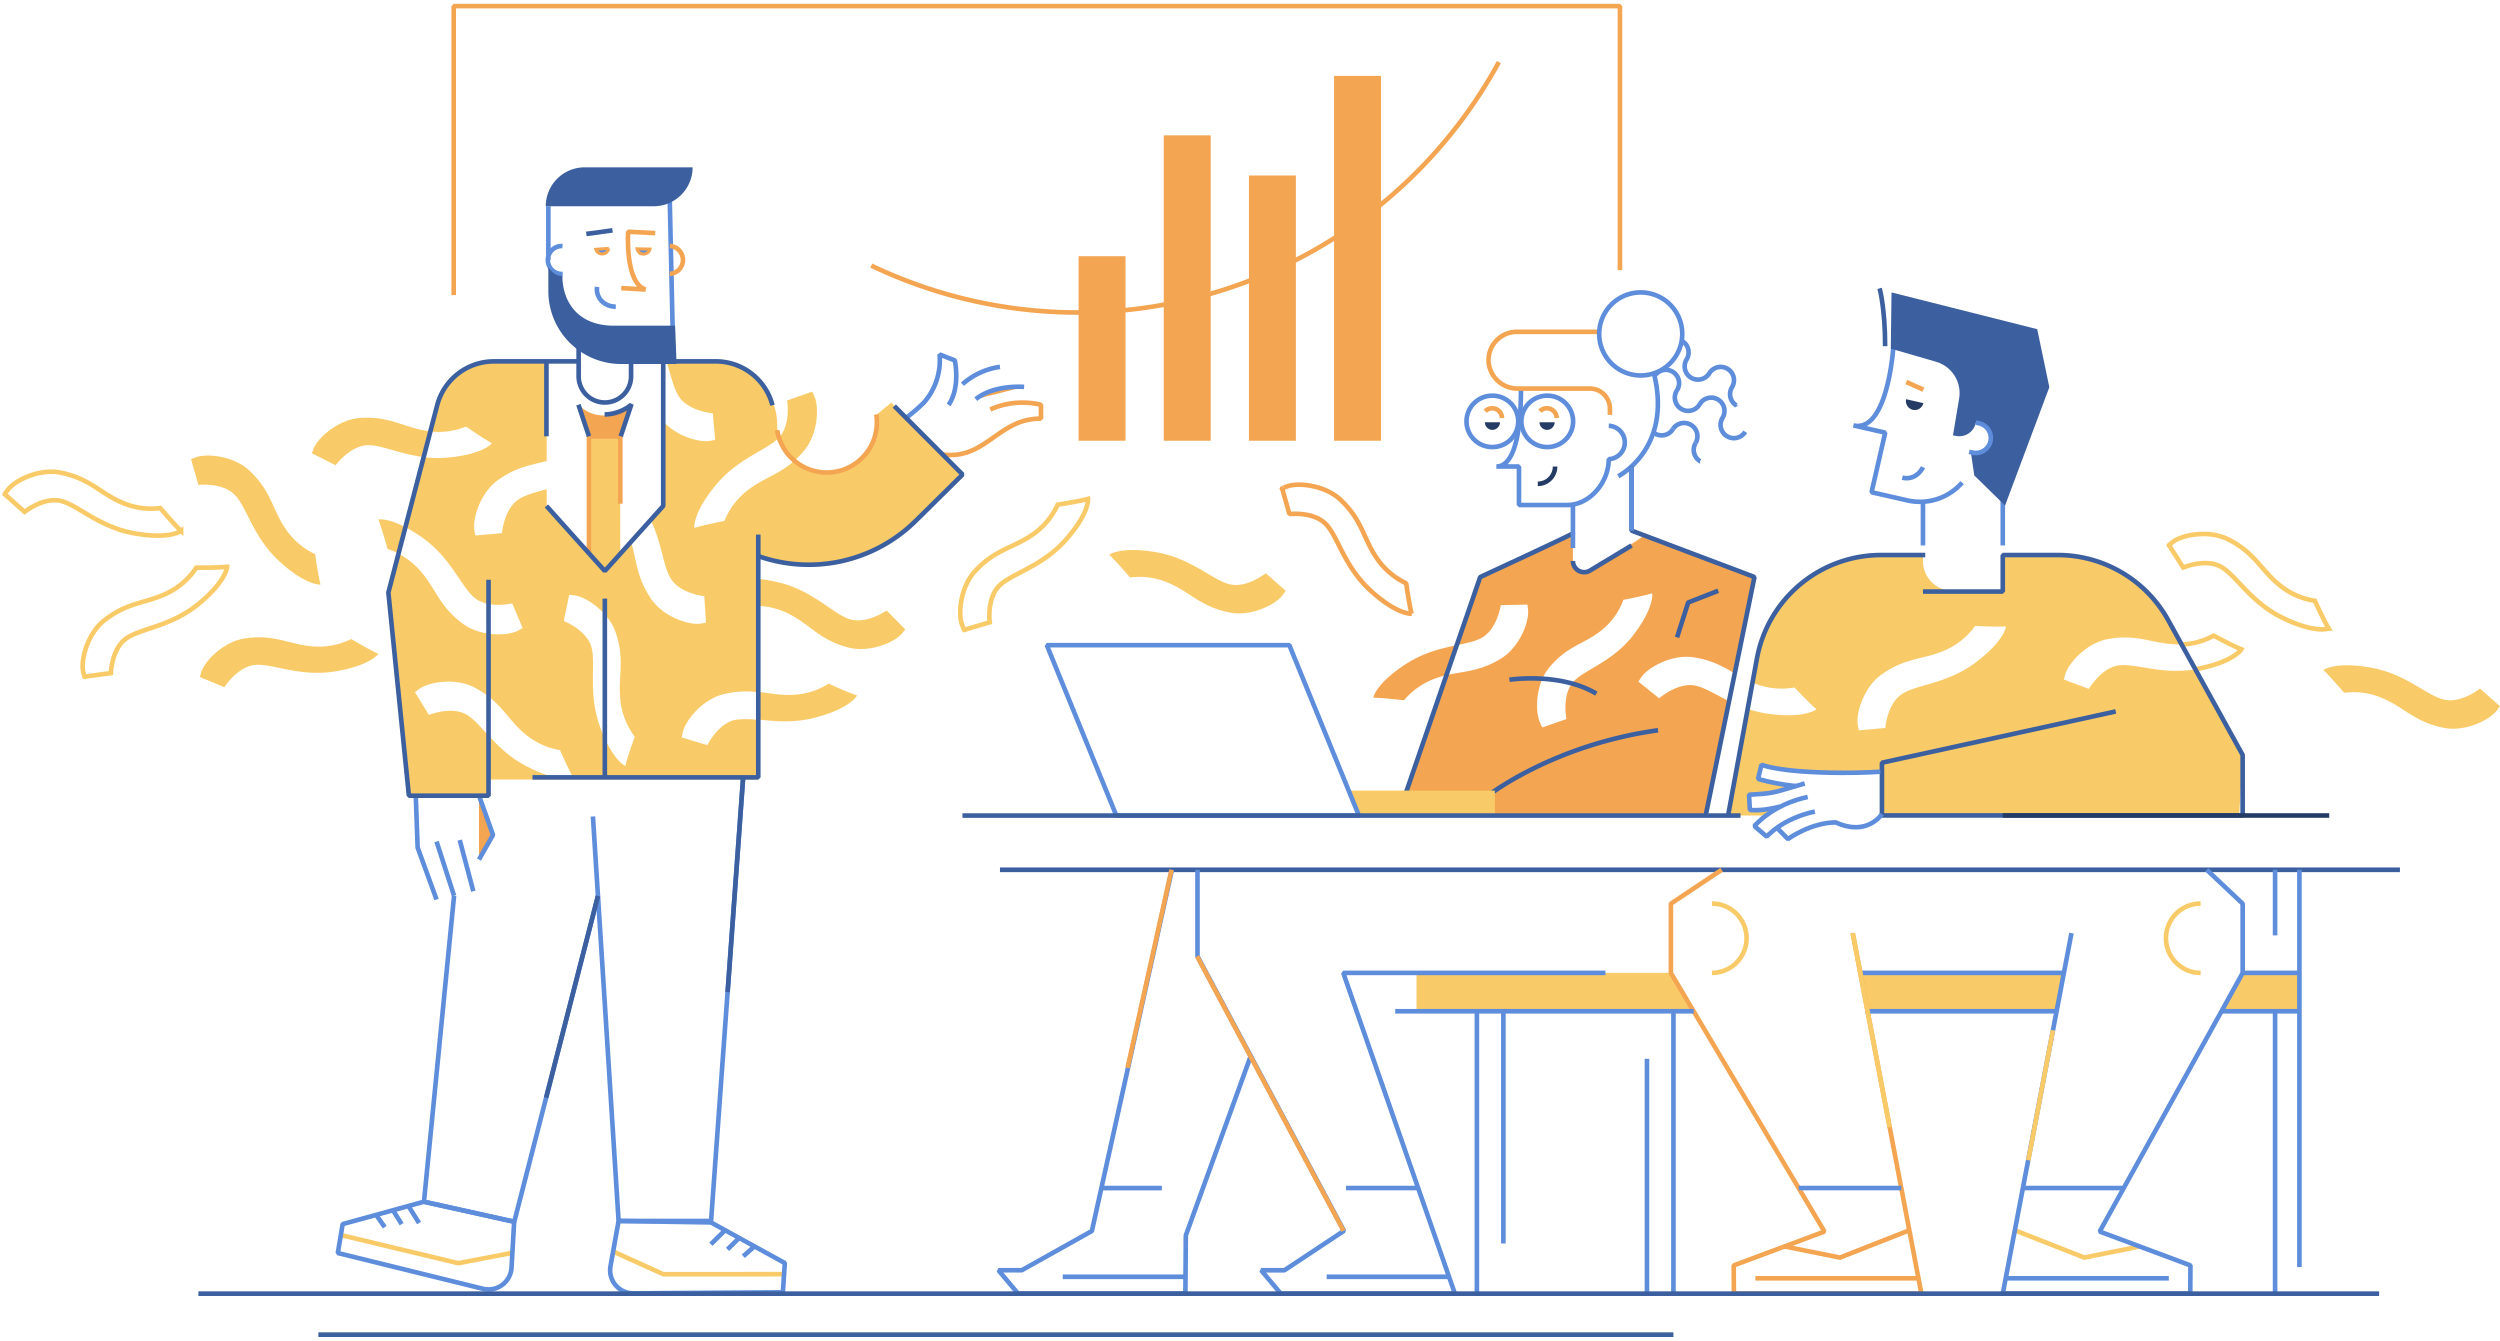<svg width="537" height="288" viewBox="0 0 537 288" fill="none" xmlns="http://www.w3.org/2000/svg"><path d="M383.297 267.73l11.921 2.4 14.904-5.864" stroke="#F3A552" stroke-width=".992" stroke-miterlimit="10"/><path d="M459.614 267.73l-11.921 2.4-14.904-5.864m38.771-120.497l.754-.146c7.597-1.547 9.131-4.152 9.131-4.152-1.66-.622-5.951-2.936-5.951-2.936a15.358 15.358 0 01-6.916 1.904" stroke="#F9CB68" stroke-width=".992" stroke-miterlimit="10"/><path d="M303.213 131.827c-.482-1.712-1.163-6.532-1.163-6.532a15.686 15.686 0 01-6.401-5.521c-2.816-4.139-3.021-8.001-7.67-12.391-3.392-3.2-9.131-3.769-11.472-2.91-1.54.563-1.09.496-1.09.496l1.553 5.449s5.151-.589 7.809 2.135c2.658 2.724 3.928 9.145 9.674 14.362 5.745 5.216 8.76 4.912 8.76 4.912z" stroke="#F3A552" stroke-width=".992" stroke-linejoin="bevel"/><path d="M500.202 135.001c-.945-1.507-2.975-5.951-2.975-5.951a15.655 15.655 0 01-7.703-3.471c-3.875-3.174-5.164-6.817-10.87-9.706-4.159-2.103-9.825-1.018-11.822.469-1.323.979-.913.787-.913.787l3.042 4.774s4.767-2.023 8.093-.165c3.326 1.857 6.361 7.656 13.349 11.028 6.989 3.372 9.799 2.235 9.799 2.235z" stroke="#F9CB68" stroke-width=".992" stroke-miterlimit="10"/><path d="M238.246 119.159c1.322 1.177 4.49 4.886 4.49 4.886a15.577 15.577 0 018.37 1.217c4.629 1.983 6.85 5.124 13.132 6.327 4.582.873 9.726-1.725 11.24-3.702.999-1.323.661-1.012.661-1.012l-4.245-3.756s-4.026 3.253-7.736 2.387c-3.709-.866-8.225-5.594-15.868-6.903-7.644-1.309-10.044.556-10.044.556zm260.793 24.768c1.322 1.184 4.496 4.886 4.496 4.886a15.678 15.678 0 018.371 1.217c4.595 1.984 6.85 5.124 13.132 6.328 4.582.872 9.726-1.726 11.24-3.703.998-1.322.661-1.012.661-1.012l-4.238-3.749s-4.034 3.247-7.736 2.387c-3.703-.859-8.226-5.6-15.869-6.909-7.644-1.309-10.057.555-10.057.555z" fill="#F9CB68"/><path d="M233.705 107.165c-1.699.495-6.519 1.243-6.519 1.243a15.637 15.637 0 01-5.442 6.466c-4.112 2.856-7.967 3.101-12.305 7.809-3.16 3.425-3.676 9.177-2.79 11.511.582 1.534.509 1.091.509 1.091l5.429-1.62s-.662-5.137 2.056-7.841c2.717-2.705 9.105-4.034 14.255-9.839 5.151-5.805 4.807-8.82 4.807-8.82z" stroke="#F9CB68" stroke-width=".992" stroke-miterlimit="10"/><path d="M294.984 149.865c1.772 0 6.612.548 6.612.548a15.66 15.66 0 016.969-4.773 21.546 21.546 0 011.733-.523l2.545-6.513c-3.193.662-7.048 1.554-10.896 4.054-6.5 4.225-6.963 7.207-6.963 7.207z" fill="#F3A552"/><path d="M68.854 125.566c-.476-1.713-1.164-6.533-1.164-6.533a15.666 15.666 0 01-6.4-5.521c-2.81-4.139-3.022-8.001-7.67-12.391-3.392-3.2-9.131-3.769-11.472-2.91-1.54.563-1.09.497-1.09.497l1.553 5.448s5.15-.589 7.809 2.136c2.658 2.724 3.927 9.144 9.673 14.361 5.746 5.217 8.761 4.913 8.761 4.913zm12.423 14.864c-1.633-.661-5.832-3.167-5.832-3.167a15.713 15.713 0 01-8.304 1.573c-4.979-.383-8.133-2.645-14.447-1.726-4.629.662-8.642 4.794-9.422 7.161-.523 1.561-.298 1.171-.298 1.171l5.23 2.175s2.75-4.397 6.54-4.78c3.788-.384 9.587 2.644 17.25 1.375 7.663-1.27 9.283-3.782 9.283-3.782z" fill="#F9CB68"/><path d="M48.783 121.737c-1.759.232-6.612.199-6.612.199a15.73 15.73 0 01-6.387 5.534c-4.51 2.175-8.351 1.818-13.37 5.779-3.663 2.889-5.064 8.483-4.555 10.929.337 1.601.337 1.158.337 1.158l5.613-.748s.173-5.183 3.254-7.412c3.081-2.228 9.62-2.552 15.61-7.478 5.991-4.926 6.11-7.961 6.11-7.961zm-9.886-7.702c-1.322-1.184-4.47-4.9-4.47-4.9a15.67 15.67 0 01-8.364-1.243c-4.589-1.984-6.823-5.157-13.105-6.38-4.575-.9-9.74 1.679-11.24 3.663-1.005 1.322-.661 1.005-.661 1.005l4.231 3.775s4.04-3.24 7.756-2.36c3.716.879 8.206 5.633 15.869 6.975 7.663 1.342 9.984-.535 9.984-.535z" stroke="#F9CB68" stroke-width=".992" stroke-miterlimit="10"/><path d="M87.085 113.241c-3.967-2.063-5.812-1.646-5.812-1.646.662 1.633 1.984 6.334 1.984 6.334.829.248 1.629.583 2.387.999l1.441-5.687zm5.454-20.583c-.298 0-.595-.066-.9-.112-4.952-.748-7.934-3.214-14.294-2.771-4.629.324-8.966 4.152-9.918 6.46-.629 1.514-.384 1.15-.384 1.15l5.052 2.546s3.067-4.185 6.876-4.298c2.93-.086 6.916 1.924 12.12 2.54l1.448-5.515zm74.828 1.282a11.829 11.829 0 003.346 4.947c.71-.635 1.373-1.32 1.983-2.05 3.009-3.564 3.26-9.33 2.275-11.617-.661-1.508-.555-1.072-.555-1.072l-5.343 1.865s.866 5.111-1.706 7.934v-.006zm27.043 41.22l-3.967-4.026s-4.238 2.982-7.875 1.884c-3.637-1.098-7.835-6.136-15.38-7.934a30.212 30.212 0 00-4.297-.734v5.785c2.33.108 4.61.717 6.684 1.785 4.457 2.281 6.487 5.568 12.669 7.174 4.516 1.177 9.819-1.084 11.459-2.968 1.057-1.244.707-.966.707-.966zm-16.424 11.69a15.7 15.7 0 01-8.1 2.42c-2.565.066-4.701-.404-7.015-.662v5.951c3.392.337 7.597.84 12.378-.456 7.491-1.984 8.86-4.721 8.86-4.721-1.693-.502-6.123-2.532-6.123-2.532z" fill="#F9CB68"/><path d="M364.016 147.24c-3.742-.661-7.624 2.764-7.624 2.764l-4.41-3.551s-.324.311.608-1.038c1.422-2.05 6.44-4.893 11.056-4.238 4.066.575 6.513 2.036 8.979 3.464l4.231-20.682-23.664-8.933-11.134 7.393a2.702 2.702 0 01-3.81-.862 2.697 2.697 0 01-.383-1.387v-5.144l-20.027 9.257-4.992 14.328c2.208-.476 4.106-.859 5.461-1.626 3.306-1.878 4.06-7.002 4.06-7.002l5.667-.113s.039-.443.198 1.19c.231 2.487-1.772 7.882-5.74 10.348-4.628 2.876-8.053 2.731-11.901 3.65l-10.579 30.375 66.358-.257 5.025-24.564c-2.969-1.468-5.329-2.995-7.379-3.372zm-26.157-.661c-2.394 2.764-1.402 7.881-1.402 7.881l-5.117 1.772s.092.43-.576-1.078c-1.018-2.3-.952-8.053 1.851-11.564 3.842-4.807 7.545-5.164 11.301-8.133a14.721 14.721 0 004.78-6.612s4.589-.872 6.189-1.415c0 0 .542 2.989-4 8.927-4.543 5.937-10.626 7.438-13.026 10.202v.02z" fill="#F3A552"/><path d="M363.81 217.221h-59.54v-8.245h54.641l4.899 8.245zm77.841 0h-40.492l-1.401-8.245h43.56l-1.667 8.245zm52.268 0h-16.755l4.562-8.245h12.193v8.245z" fill="#F9CB68"/><path d="M89.313 171.202l.396 10.85 4.06 11.168m.001-12.464l3.762 11.65m1.218-11.961l2.916 10.983" stroke="#5D8DDB" stroke-width=".992" stroke-linejoin="bevel"/><path d="M102.883 184.637l3.015-5.309-3.015-8.437" fill="#F3A552"/><path d="M102.883 184.637l3.015-5.309-3.015-8.437" stroke="#5D8DDB" stroke-width=".992" stroke-linejoin="bevel"/><path d="M191.446 86.476l-3.088 2.545v2.328a10.157 10.157 0 01-10.149 10.156h-1.118a10.115 10.115 0 01-6.572-2.44c-3.306 2.889-6.486 3.623-9.753 6.116a15.683 15.683 0 00-5.157 6.705s-4.781.945-6.46 1.52c0 0-.45-2.988 4.437-9.012 4.886-6.023 11.108-7.624 13.719-10.387a10.144 10.144 0 01-.363-2.645v-.093a13.562 13.562 0 00-13.561-13.56h-10.189c.972 3.08 1.501 5.765 2.644 7.477 2.096 3.18 7.274 3.59 7.274 3.59l.502 5.647s.45 0-1.17.278c-2.255.364-7.055-.985-9.918-4.113v18.104l-2.737 3.048c2.439 5.098 2.644 9.918 4.311 12.563 2.016 3.226 7.18 3.755 7.18 3.755l.364 5.654s.443 0-1.177.251c-2.473.337-7.968-1.441-10.579-5.29-3.201-4.674-3.082-8.205-4.318-12.179l-5.567 6.202-12.563-13.971v-3.656c-2.466.714-4.589 1.236-6.024 2.182-3.18 2.096-3.596 7.273-3.596 7.273l-5.641.489s0 .45-.277-1.17c-.397-2.467 1.263-7.988 5.051-10.712 3.968-2.856 7.154-3.213 10.487-4.106v-21.33h-10.401a13.541 13.541 0 00-13.144 10.09l-1.29 4.906a15.47 15.47 0 007.498-1.071s4 2.777 5.574 3.577c0 0-1.818 2.413-9.54 3.094a23.89 23.89 0 01-4.986-.086l-3.967 15.089c1.197.63 2.35 1.341 3.45 2.129 6.342 4.45 8.391 10.672 11.367 13.039 2.975 2.367 8.02 1.15 8.02 1.15l2.215 5.211s.443-.12-1.018.661c-2.221 1.144-7.981 1.289-11.743-1.468-5.157-3.776-5.832-7.577-9.131-11.34a16.506 16.506 0 00-4.628-3.683l-2.202 8.351 4.41 43.639h17.019v-3.537h57.941v-12.781a17.371 17.371 0 00-4.926-.046c-3.729.773-6.017 5.435-6.017 5.435l-5.428-1.627s-.185.404.172-1.196c.542-2.434 4.119-6.956 8.648-8.094a20.01 20.01 0 017.551-.436v-29.165l1.931.661a30.244 30.244 0 0030.309-6.963l11.65-11.2-15.326-15.558zm-78.021 78.286c-6.943-3.465-9.885-9.31-13.185-11.241-3.3-1.93-8.1.046-8.1.046l-2.968-4.82s-.41.185.919-.78c2.023-1.461 7.696-2.466 11.829-.291 5.653 2.962 6.896 6.612 10.718 9.859a15.611 15.611 0 007.643 3.59s1.984 4.463 2.876 5.951c0 .059-2.81 1.17-9.732-2.314zm20.907-.232s-2.791-1.137-5.449-8.43c-2.658-7.293-.787-13.561-1.871-17.191-1.084-3.63-5.918-5.534-5.918-5.534l1.158-5.548s-.417-.145 1.203.066c2.466.337 7.273 3.518 8.787 7.935 2.063 6.05.45 9.56 1.012 14.546a15.68 15.68 0 003.094 7.868s-1.653 4.556-2.016 6.288z" fill="#F9CB68"/><path d="M126.504 119.113v-25.39h6.731v28.927h-6.731v-3.537z" fill="#F9CB68"/><path d="M135.599 86.932l-2.268 6.79h-6.824l-2.261-6.79a7.54 7.54 0 005.627 2.314 7.933 7.933 0 005.726-2.314z" fill="#F3A552"/><path d="M124.291 77.623h-18.19a12.602 12.602 0 00-12.193 9.422l-10.486 40.234 4.41 43.639h17.105v-46.397m30.61-46.898h18.183a12.56 12.56 0 0112.193 9.422" stroke="#3C609F" stroke-width=".992" stroke-linejoin="bevel"/><path d="M117.785 44.305v11.55m5.824 13.165c8.728 8.027 20.874 1.58 20.874 1.58l-.621-27.77m-15.601 18.798c-.331 2.136 1.322 4.218 4.007 4.251m-11.407-7.035a3.003 3.003 0 11-.033-5.997" stroke="#5D8DDB" stroke-width=".992" stroke-linejoin="bevel"/><path d="M143.877 52.834a3.003 3.003 0 01-.033 5.997" stroke="#F3A552" stroke-width=".992" stroke-linejoin="bevel"/><path d="M128.407 54.207a1.429 1.429 0 01-.425-.647l2.761-.198a1.422 1.422 0 01-2.336.845zm8.8-.074a1.432 1.432 0 01-.364-.683l2.766.057a1.426 1.426 0 01-1.406 1.063 1.42 1.42 0 01-.996-.438z" fill="#5D8DDB" stroke="#F3A552" stroke-width=".661"/><path d="M125.938 50.249l5.633-.767m-7.278 19.438v11.903a5.63 5.63 0 001.646 3.983 5.62 5.62 0 003.981 1.65v0a5.632 5.632 0 005.633-5.633v-8.775" stroke="#3C609F" stroke-width=".992" stroke-linejoin="bevel"/><path d="M127.359 175.381l5.515 86.882h19.862l6.863-94.909" stroke="#5D8DDB" stroke-width=".992" stroke-linejoin="bevel"/><path d="M128.444 192.453l-17.985 69.994-19.393-4.311 6.474-65.73" stroke="#5D8DDB" stroke-width=".992" stroke-linejoin="bevel"/><path d="M73.371 265.33l25.073 6.01 11.789-2.274" stroke="#F9CB68" stroke-width=".992" stroke-linejoin="bevel"/><path d="M87.606 258.851l2.406 3.854m-5.645-2.823l1.91 3.061m-5.547-2.069l1.918 2.724m8.402-5.462l-17.443 4.801-1.044 6.215 31.195 7.683a4.988 4.988 0 002.751-.122 4.973 4.973 0 002.864-2.506 4.959 4.959 0 00.501-1.875l.569-9.918-19.393-4.278z" stroke="#5D8DDB" stroke-width=".992" stroke-linejoin="bevel"/><path d="M131.551 268.755l10.942 4.953 25.774-.013" stroke="#F9CB68" stroke-width=".992" stroke-linejoin="bevel"/><path d="M152.695 267.261l3.24-3.187m.338 4.291l2.572-2.532m.807 4.013l2.5-2.202m-29.279-5.382l-1.752 9.773a4.963 4.963 0 004.906 5.772l32.128-.212.429-6.288-15.868-8.727-19.843-.318zm70.895-175.284c2.599-3.907 1.322-9.56 1.322-9.56l-3.273-1.283a13.786 13.786 0 01-3.365 10.34 37.493 37.493 0 01-4.159 3.532" stroke="#5D8DDB" stroke-width=".992" stroke-linejoin="bevel"/><path d="M202.48 97.617c9.257 1.25 11.975-7.815 21.119-7.69v-2.982a17.058 17.058 0 00-10.883 1.006m-45.775 4.476a10.768 10.768 0 004.32 7.024 10.787 10.787 0 0011.963.45 10.768 10.768 0 004.995-10.88m-61.715 30.092v-25.39h6.731v14.467" stroke="#F3A552" stroke-width=".992" stroke-linejoin="bevel"/><path d="M219.983 83.104s-6.507-.549-10.381 2.645l10.381-2.645z" fill="#F3A552"/><path d="M219.983 83.104s-6.507-.549-10.381 2.645m5.192-6.943a15.373 15.373 0 00-8.06 3.723" stroke="#5D8DDB" stroke-width=".992" stroke-linejoin="bevel"/><path d="M162.871 119.45a32.7 32.7 0 0033.853-7.604l10.037-9.918-14.665-14.712m-74.721 21.463l12.543 13.971 12.543-13.971V77.695m-25.086 0v16.028m6.871-6.791l2.261 6.79" stroke="#3C609F" stroke-width=".992" stroke-linejoin="bevel"/><path d="M133.329 93.723l2.268-6.79a9.329 9.329 0 01-5.726 2.088m.047 39.553v38.409m-15.543 0h48.499v-52.149" stroke="#3C609F" stroke-width=".992" stroke-linejoin="bevel"/><path d="M131.908 69.96c-8.298 0-11.108-5.733-11.108-10.672a3.112 3.112 0 01-2.4-1.131l-.615-.734v5.124a15.648 15.648 0 0015.644 15.644h11.901l-.317-8.232h-13.105z" fill="#3C609F"/><path d="M140.744 50.07l-5.819-.297s-.734 11.035 3.742 12.417l-5.229-.31" stroke="#F3A552" stroke-width=".992" stroke-linejoin="bevel"/><path d="M117.264 44.305h23.142a8.356 8.356 0 005.918-2.448 8.36 8.36 0 002.452-5.917h-23.181a8.367 8.367 0 00-8.365 8.365h.034z" fill="#3C609F"/><path d="M471.777 143.722c-7.339 1.323-13.078-1.322-16.755-.787-3.676.536-6.341 5.039-6.341 5.039l-5.289-1.984s-.212.397.244-1.183c.695-2.394 4.536-6.685 9.125-7.531 6.281-1.164 9.514.958 14.546 1.137.551.033 1.103.033 1.653 0l-2.856-5.29a26.447 26.447 0 00-23.275-13.885h-12.562v7.65h-10.864a6.35 6.35 0 01-6.347-6.347v-1.323h-9.673a26.143 26.143 0 00-25.695 21.331l-1.144 6.102.509.212a15.716 15.716 0 008.417.813s3.34 3.544 4.715 4.668c0 0-2.288 1.984-9.984 1.032a24.038 24.038 0 01-4.714-1.085l-4.292 22.891h7.849l1.573-1.322s-4.251.271-4.575.211l-.344-3.306s6.817-.906 9.197-1.613l-7.035-1.719.622-3.062a72.996 72.996 0 0012.668 1.435c6.242.06 13.092-.238 13.092-.238v9.588h76.732l.747-13.006-9.944-18.428zm-47.348-1.461c-6.196 4.675-12.735 4.721-15.909 6.83-3.174 2.109-3.557 7.273-3.557 7.273l-5.633.516s-.001.443-.285-1.177c-.403-2.459 1.23-8 4.999-10.731 5.184-3.756 9.005-3.24 13.594-5.224a15.656 15.656 0 006.612-5.289s4.86.231 6.612.079c.046.033-.238 3.042-6.433 7.723z" fill="#F9CB68"/><path d="M97.453 63.4V1.313h250.509v56.718" stroke="#F3A552" stroke-width=".992" stroke-linejoin="bevel"/><path d="M347.594 102.292s11.617-5.832 7.729-21.86" stroke="#5D8DDB" stroke-width=".992" stroke-linejoin="bevel"/><path d="M332.318 92.34a1.666 1.666 0 001.626-1.633h-3.253a1.633 1.633 0 001.627 1.634z" fill="#243C65"/><path d="M345.561 91.461a3.583 3.583 0 010 7.161c0 4.946-4.02 9.859-8.953 9.859h-10.334v-8.272h-4.86c4.285 0 5.29-8.847 5.29-16.768" stroke="#5D8DDB" stroke-width=".992" stroke-linejoin="bevel"/><path d="M366.384 175.156l10.473-51.21-26.388-9.964v-13.786" stroke="#3C609F" stroke-width=".992" stroke-linejoin="bevel"/><path d="M330.316 103.925a3.715 3.715 0 003.716-3.709v0" stroke="#243C65" stroke-width=".992" stroke-linejoin="bevel"/><path d="M413.14 86.595l-3.709-.846a1.946 1.946 0 001.435 2.28 1.904 1.904 0 002.274-1.434z" fill="#243C65"/><path d="M406.705 74.37s-1.151 18.704-8.596 17.005l6.837 1.56-2.936 12.795 7.704 1.759a12.026 12.026 0 0011.742-3.822v0m-8.395-3.319s-1.323 2.962-4.444 2.254" stroke="#5D8DDB" stroke-width=".992" stroke-linejoin="bevel"/><path d="M413.145 83.705l-3.676-1.653" stroke="#F3A552" stroke-width=".992" stroke-linejoin="bevel"/><path d="M337.867 120.488a2.417 2.417 0 002.45 2.418 2.415 2.415 0 001.213-.349l8.94-5.389m-30.736 57.988v-4.325s13.826-10.823 36.413-13.971m-18.285-42.303c0 .185-19.922 9.402-19.922 9.402l-16.338 47.481m22.621-25.43s10.83-1.673 18.672 2.989m17.332-12.087l2.4-7.498 6.446-2.519" stroke="#3C609F" stroke-width=".992" stroke-linejoin="bevel"/><path d="M289.695 169.82h31.4v5.349h-29.211l-2.189-5.349z" fill="#F9CB68"/><path d="M291.884 175.169h-52.096l-14.936-36.59h52.095l14.937 36.59zm40.431-79.146a5.515 5.515 0 100-11.029 5.515 5.515 0 000 11.03zm-11.793 0a5.515 5.515 0 100-11.029 5.515 5.515 0 000 11.03z" stroke="#5D8DDB" stroke-width=".992" stroke-linejoin="bevel"/><path d="M345.813 89.107v-1.322a4.325 4.325 0 00-4.325-4.324h-15.452a6.231 6.231 0 01-6.288-5.686 6.099 6.099 0 011.63-4.572 6.083 6.083 0 014.453-1.928h17.674" stroke="#F3A552" stroke-width=".992" stroke-linejoin="bevel"/><path d="M352.427 80.65a8.92 8.92 0 100-17.84 8.92 8.92 0 000 17.84z" stroke="#5D8DDB" stroke-width=".992" stroke-linejoin="bevel"/><path d="M330.77 88.334a2.092 2.092 0 012.29-.48 2.097 2.097 0 011.307 1.94" stroke="#F3A552" stroke-width=".992" stroke-linejoin="bevel"/><path d="M320.576 92.34a1.66 1.66 0 001.626-1.633h-3.253a1.637 1.637 0 001.627 1.634z" fill="#243C65"/><path d="M319.027 88.334a2.095 2.095 0 013.597 1.46" stroke="#F3A552" stroke-width=".992" stroke-linejoin="bevel"/><path d="M355.375 80.81a2.854 2.854 0 013.928-.946 2.86 2.86 0 01.945 3.927m4.877 2.989a2.862 2.862 0 012.882-1.33 2.862 2.862 0 012.332 2.153 2.845 2.845 0 01-.341 2.16m-4.875-2.983a2.864 2.864 0 11-4.88-2.989m14.63 8.959A2.857 2.857 0 11370 89.763m-8.656-16.498a2.85 2.85 0 011.289 1.77 2.854 2.854 0 01-.344 2.164m4.875 2.981a2.857 2.857 0 015.216.829 2.858 2.858 0 01-.343 2.16m-4.877-2.988a2.848 2.848 0 01-1.768 1.286 2.855 2.855 0 01-3.49-3.222c.059-.37.19-.726.385-1.046m10.693 9.898a2.864 2.864 0 01-.945-3.927m-12.683 8.979a2.862 2.862 0 014.879 2.988" stroke="#5D8DDB" stroke-width=".992" stroke-linejoin="bevel"/><path d="M359.357 92.149a2.837 2.837 0 01-1.767 1.289 2.848 2.848 0 01-2.16-.344m9.743 5.971a2.856 2.856 0 01-.938-3.927" stroke="#5D8DDB" stroke-width=".992" stroke-linejoin="bevel"/><path d="M241.759 55.03h-10.083v39.638h10.083V55.03zm18.297-25.96h-10.083v65.598h10.083V29.071zm18.297 8.623H268.27v56.982h10.083V37.693zm18.289-21.39h-10.083v78.365h10.083V16.303z" fill="#F3A552"/><path d="M413.055 117.169v-9.376m17.14 9.376v-13.244" stroke="#5D8DDB" stroke-width=".992" stroke-linejoin="bevel"/><path d="M413.056 127.067h17.138v-7.842h11.822a27.107 27.107 0 0123.724 14.004l15.982 28.934v12.993h-77.48V163.83l50.218-11.016m-40.915-33.589h-9.495a27.108 27.108 0 00-26.659 22.216l-6.196 33.721" stroke="#3C609F" stroke-width=".992" stroke-linejoin="bevel"/><path d="M381.68 177.8l2.367 2.427s4.827-3.537 10.268-3.577c6.791 3.127 9.918-1.785 9.918-1.785" stroke="#5D8DDB" stroke-width=".992" stroke-linejoin="bevel"/><path d="M388.297 171.188c-7.683 1.627-11.445 6.262-11.445 6.262l2.644 2.255s3.227-3.842 10.335-5.389" stroke="#5D8DDB" stroke-width=".992" stroke-linejoin="bevel"/><path d="M387.65 168.292l-4.953 1.455a19.926 19.926 0 01-4.172.774l-2.83.191.179 3.247s2.307.377 6.44-.701" stroke="#5D8DDB" stroke-width=".992" stroke-linejoin="bevel"/><path d="M403.901 165.76c-5.475.39-19.572.542-25.536-1.481l-.74 3.035a47.32 47.32 0 008.133 1.534" stroke="#5D8DDB" stroke-width=".992" stroke-linejoin="bevel"/><path d="M206.734 175.189h167.132m-159.073 11.644h300.713" stroke="#3C609F" stroke-width=".992" stroke-linejoin="bevel"/><path d="M500.316 175.169h-70.121" stroke="#243C65" stroke-width=".992" stroke-linejoin="bevel"/><path d="M399.281 208.976h44.036" stroke="#5D8DDB" stroke-width=".992" stroke-linejoin="bevel"/><path d="M369.81 186.833l-10.904 7.273v14.89l32.994 55.541-19.505 7.273.046 6.07h40.274l-14.758-77.447m-20.91 74.148h34.825" stroke="#F3A552" stroke-width=".992" stroke-linejoin="bevel"/><path d="M289.129 255.194h15.142m-47.052-68.361v18.579l31.46 58.966-12.788 8.476h-4.992l4.225 5.026h37.391l-23.982-68.904h56.314m-59.878 65.28h26.263m-74.603-19.062h12.94" stroke="#5D8DDB" stroke-width=".992" stroke-linejoin="bevel"/><path d="M251.725 186.833l-17.191 77.585-15.049 8.423h-5.032l4.225 5.025h35.943l.093-12.51 13.944-38.534m-40.385 47.434h26.369" stroke="#5D8DDB" stroke-width=".992" stroke-linejoin="bevel"/><path d="M367.719 194.086a7.444 7.444 0 110 14.89m104.976 0a7.445 7.445 0 110-14.89" stroke="#F9CB68" stroke-width=".992" stroke-miterlimit="10"/><path d="M444.953 200.433l-14.758 77.447h40.274l.04-6.07-19.499-7.273 30.713-55.541v-14.89l-7.716-7.273m-42.976 87.748h34.826" stroke="#5D8DDB" stroke-width=".992" stroke-linejoin="bevel"/><path d="M321.951 13.34a102.865 102.865 0 01-134.799 43.706" stroke="#F3A552" stroke-width=".992" stroke-linejoin="bevel"/><path d="M363.808 217.221h-64.117m101.043 0h40.922m35.508 0h16.755m-12.2-8.245h12.192m-134.458 68.831v-60.586m-5.687 60.586V227.43m-30.844 39.672v-49.881m-5.688 60.586v-60.586m176.68-30.388v85.327m-5.226-54.674v60.321m0-90.974v14.096m-102.321 54.265h22.025m26.296 0h21.27M350.469 113.995v-13.786m-12.602 8.271v9.251" stroke="#5D8DDB" stroke-width=".992" stroke-linejoin="bevel"/><path d="M406.299 62.812l-.158 12.073 9.726 2.823a7.002 7.002 0 014.952 7.889l-1.322 7.934.74.125a3.624 3.624 0 004.172-2.876s3.545.49 3.148 4.02c0 0-1.164 2.93-4.212 2.348l.727 4.972 6.612 6.473 9.515-25.423-2.605-12.464-31.295-7.895z" fill="#3C609F"/><path d="M424.403 90.767l.721.165a3.217 3.217 0 012.427 3.855v0a3.225 3.225 0 01-2.603 2.463 3.215 3.215 0 01-1.259-.036l-.72-.165" stroke="#5D8DDB" stroke-width=".992" stroke-linejoin="bevel"/><path d="M403.742 61.939s1.184 4.258 1.184 12.43M42.621 277.879h468.413m-442.647 8.808h291.066m-203.16-73.585l3.306-45.748m-31.156 25.099l-11.134 43.328" stroke="#3C609F" stroke-width=".992" stroke-linejoin="bevel"/><path d="M257.133 205.412l31.46 58.966m-36.955-77.545l-9.435 42.541" stroke="#F3A552" stroke-width=".992" stroke-linejoin="bevel"/><path d="M405.903 242.162l-7.934-41.728m43 20.867l-5.289 27.922" stroke="#F9CB68" stroke-width=".992" stroke-miterlimit="10"/></svg>